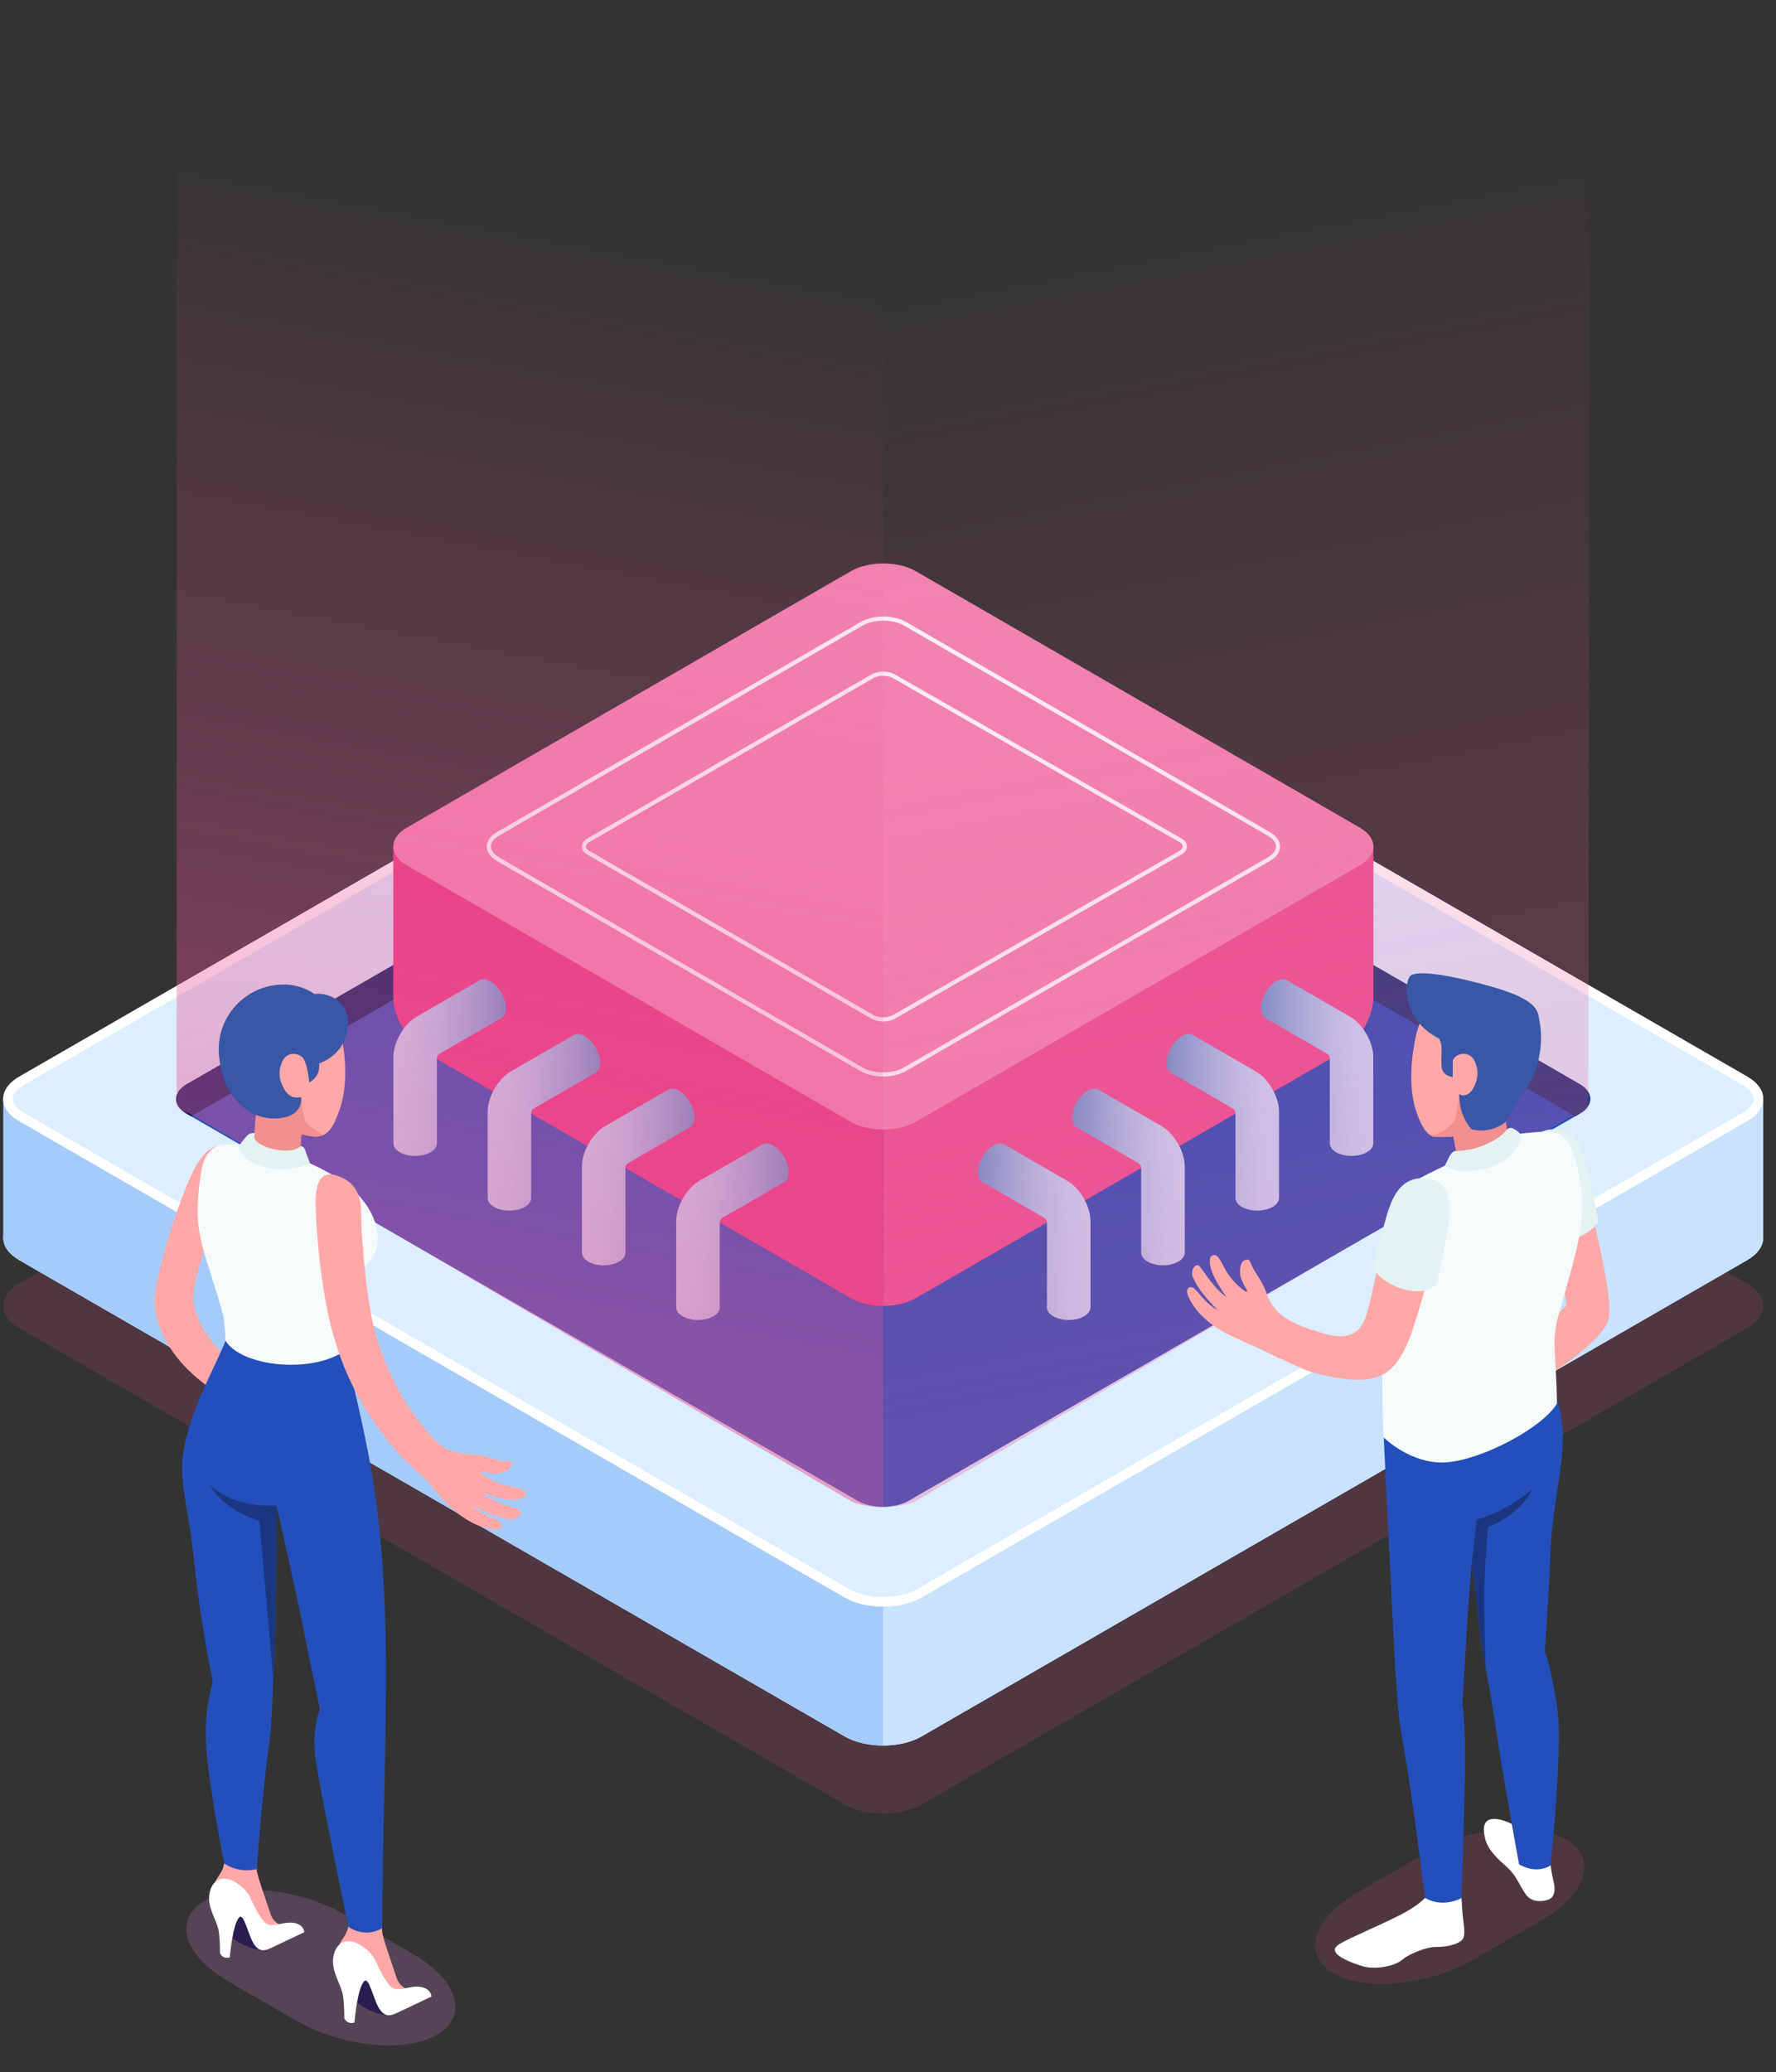 <?xml version="1.0" encoding="UTF-8" standalone="no"?>
<svg xmlns:inkscape="http://www.inkscape.org/namespaces/inkscape" xmlns:sodipodi="http://sodipodi.sourceforge.net/DTD/sodipodi-0.dtd" xmlns="http://www.w3.org/2000/svg" xmlns:svg="http://www.w3.org/2000/svg" width="428.638" height="500" viewBox="0 0 113.41 132.292" version="1.1" id="svg1">
  <rect x="0" y="0" width="113.41" height="132.292" fill="#333333" stroke="none"/>
  <defs id="defs1">
    <linearGradient id="XMLID_00000087414541772895555560000013648680300501861529_" gradientUnits="userSpaceOnUse" x1="323.586" y1="288.595" x2="335.396" y2="288.595">
      <stop offset="0" style="stop-color:#C8E2FF" id="stop694"></stop>
      <stop offset="0.178" style="stop-color:#C2DEFC" id="stop695"></stop>
      <stop offset="0.41" style="stop-color:#B2D1F4" id="stop696"></stop>
      <stop offset="0.671" style="stop-color:#97BCE7" id="stop697"></stop>
      <stop offset="0.952" style="stop-color:#729FD5" id="stop698"></stop>
      <stop offset="1" style="stop-color:#6B99D1" id="stop699"></stop>
    </linearGradient>
    <linearGradient id="XMLID_00000122703914569227431230000015794942127128151487_" gradientUnits="userSpaceOnUse" x1="333.481" y1="294.333" x2="345.291" y2="294.333">
      <stop offset="0" style="stop-color:#C8E2FF" id="stop700"></stop>
      <stop offset="0.178" style="stop-color:#C2DEFC" id="stop701"></stop>
      <stop offset="0.41" style="stop-color:#B2D1F4" id="stop702"></stop>
      <stop offset="0.671" style="stop-color:#97BCE7" id="stop703"></stop>
      <stop offset="0.952" style="stop-color:#729FD5" id="stop704"></stop>
      <stop offset="1" style="stop-color:#6B99D1" id="stop705"></stop>
    </linearGradient>
    <linearGradient id="XMLID_00000027593397690741699750000004930251858638734774_" gradientUnits="userSpaceOnUse" x1="343.377" y1="300.073" x2="355.186" y2="300.073">
      <stop offset="0" style="stop-color:#C8E2FF" id="stop706"></stop>
      <stop offset="0.178" style="stop-color:#C2DEFC" id="stop707"></stop>
      <stop offset="0.41" style="stop-color:#B2D1F4" id="stop708"></stop>
      <stop offset="0.671" style="stop-color:#97BCE7" id="stop709"></stop>
      <stop offset="0.952" style="stop-color:#729FD5" id="stop710"></stop>
      <stop offset="1" style="stop-color:#6B99D1" id="stop711"></stop>
    </linearGradient>
    <linearGradient id="XMLID_00000106847119833293218600000011710342201493580419_" gradientUnits="userSpaceOnUse" x1="353.272" y1="305.811" x2="365.082" y2="305.811">
      <stop offset="0" style="stop-color:#C8E2FF" id="stop712"></stop>
      <stop offset="0.178" style="stop-color:#C2DEFC" id="stop713"></stop>
      <stop offset="0.41" style="stop-color:#B2D1F4" id="stop714"></stop>
      <stop offset="0.671" style="stop-color:#97BCE7" id="stop715"></stop>
      <stop offset="0.952" style="stop-color:#729FD5" id="stop716"></stop>
      <stop offset="1" style="stop-color:#6B99D1" id="stop717"></stop>
    </linearGradient>
    <linearGradient id="XMLID_00000079473158109023509050000008740382826326192053_" gradientUnits="userSpaceOnUse" x1="3674.43" y1="288.595" x2="3686.239" y2="288.595" gradientTransform="matrix(-1,0,0,1,4100.865,0)">
      <stop offset="0" style="stop-color:#C8E2FF" id="stop718"></stop>
      <stop offset="0.178" style="stop-color:#C2DEFC" id="stop719"></stop>
      <stop offset="0.41" style="stop-color:#B2D1F4" id="stop720"></stop>
      <stop offset="0.671" style="stop-color:#97BCE7" id="stop721"></stop>
      <stop offset="0.952" style="stop-color:#729FD5" id="stop722"></stop>
      <stop offset="1" style="stop-color:#6B99D1" id="stop723"></stop>
    </linearGradient>
    <linearGradient id="XMLID_00000116916821999172772830000013814251441509130932_" gradientUnits="userSpaceOnUse" x1="3684.325" y1="294.333" x2="3696.135" y2="294.333" gradientTransform="matrix(-1,0,0,1,4100.865,0)">
      <stop offset="0" style="stop-color:#C8E2FF" id="stop724"></stop>
      <stop offset="0.178" style="stop-color:#C2DEFC" id="stop725"></stop>
      <stop offset="0.41" style="stop-color:#B2D1F4" id="stop726"></stop>
      <stop offset="0.671" style="stop-color:#97BCE7" id="stop727"></stop>
      <stop offset="0.952" style="stop-color:#729FD5" id="stop728"></stop>
      <stop offset="1" style="stop-color:#6B99D1" id="stop729"></stop>
    </linearGradient>
    <linearGradient id="XMLID_00000070094960347918326850000017635203081547629755_" gradientUnits="userSpaceOnUse" x1="3694.221" y1="300.073" x2="3706.03" y2="300.073" gradientTransform="matrix(-1,0,0,1,4100.865,0)">
      <stop offset="0" style="stop-color:#C8E2FF" id="stop730"></stop>
      <stop offset="0.178" style="stop-color:#C2DEFC" id="stop731"></stop>
      <stop offset="0.41" style="stop-color:#B2D1F4" id="stop732"></stop>
      <stop offset="0.671" style="stop-color:#97BCE7" id="stop733"></stop>
      <stop offset="0.952" style="stop-color:#729FD5" id="stop734"></stop>
      <stop offset="1" style="stop-color:#6B99D1" id="stop735"></stop>
    </linearGradient>
    <linearGradient id="XMLID_00000009549651540492152900000011814423442261550773_" gradientUnits="userSpaceOnUse" x1="3704.115" y1="305.811" x2="3715.926" y2="305.811" gradientTransform="matrix(-1,0,0,1,4100.865,0)">
      <stop offset="0" style="stop-color:#C8E2FF" id="stop736"></stop>
      <stop offset="0.178" style="stop-color:#C2DEFC" id="stop737"></stop>
      <stop offset="0.41" style="stop-color:#B2D1F4" id="stop738"></stop>
      <stop offset="0.671" style="stop-color:#97BCE7" id="stop739"></stop>
      <stop offset="0.952" style="stop-color:#729FD5" id="stop740"></stop>
      <stop offset="1" style="stop-color:#6B99D1" id="stop741"></stop>
    </linearGradient>
    <linearGradient id="XMLID_00000137091320801700579980000011864064967542868149_" gradientUnits="userSpaceOnUse" x1="465.168" y1="284.366" x2="380.473" y2="124.645" gradientTransform="matrix(1,0,0,0.669,0,110.632)">
      <stop offset="0" style="stop-color:#ec5593;stop-opacity:1;" id="stop742"></stop>
      <stop offset="1" style="stop-color:#ec5593;stop-opacity:0;" id="stop743"></stop>
    </linearGradient>
    <linearGradient id="XMLID_00000077321997400271432860000014426597201477289884_" gradientUnits="userSpaceOnUse" x1="284.988" y1="284.951" x2="367.035" y2="126.461" gradientTransform="matrix(1,0,0,0.668,524.686,67.698)">
      <stop offset="0" style="stop-color:#ec5593;stop-opacity:1;" id="stop744"></stop>
      <stop offset="1" style="stop-color:#ec5593;stop-opacity:0;" id="stop745"></stop>
    </linearGradient>
    <linearGradient id="XMLID_00000087414541772895555560000013648680300501861529_-4" gradientUnits="userSpaceOnUse" x1="323.586" y1="288.595" x2="335.396" y2="288.595">
      <stop offset="0" style="stop-color:#C8E2FF" id="stop694-5"></stop>
      <stop offset="0.178" style="stop-color:#C2DEFC" id="stop695-5"></stop>
      <stop offset="0.41" style="stop-color:#B2D1F4" id="stop696-1"></stop>
      <stop offset="0.671" style="stop-color:#97BCE7" id="stop697-7"></stop>
      <stop offset="0.952" style="stop-color:#729FD5" id="stop698-1"></stop>
      <stop offset="1" style="stop-color:#6B99D1" id="stop699-1"></stop>
    </linearGradient>
    <linearGradient id="XMLID_00000122703914569227431230000015794942127128151487_-5" gradientUnits="userSpaceOnUse" x1="333.481" y1="294.333" x2="345.291" y2="294.333">
      <stop offset="0" style="stop-color:#C8E2FF" id="stop700-2"></stop>
      <stop offset="0.178" style="stop-color:#C2DEFC" id="stop701-7"></stop>
      <stop offset="0.41" style="stop-color:#B2D1F4" id="stop702-6"></stop>
      <stop offset="0.671" style="stop-color:#97BCE7" id="stop703-1"></stop>
      <stop offset="0.952" style="stop-color:#729FD5" id="stop704-4"></stop>
      <stop offset="1" style="stop-color:#6B99D1" id="stop705-2"></stop>
    </linearGradient>
    <linearGradient id="XMLID_00000027593397690741699750000004930251858638734774_-3" gradientUnits="userSpaceOnUse" x1="343.377" y1="300.073" x2="355.186" y2="300.073">
      <stop offset="0" style="stop-color:#C8E2FF" id="stop706-2"></stop>
      <stop offset="0.178" style="stop-color:#C2DEFC" id="stop707-2"></stop>
      <stop offset="0.41" style="stop-color:#B2D1F4" id="stop708-1"></stop>
      <stop offset="0.671" style="stop-color:#97BCE7" id="stop709-6"></stop>
      <stop offset="0.952" style="stop-color:#729FD5" id="stop710-8"></stop>
      <stop offset="1" style="stop-color:#6B99D1" id="stop711-5"></stop>
    </linearGradient>
    <linearGradient id="XMLID_00000106847119833293218600000011710342201493580419_-7" gradientUnits="userSpaceOnUse" x1="353.272" y1="305.811" x2="365.082" y2="305.811">
      <stop offset="0" style="stop-color:#C8E2FF" id="stop712-6"></stop>
      <stop offset="0.178" style="stop-color:#C2DEFC" id="stop713-1"></stop>
      <stop offset="0.41" style="stop-color:#B2D1F4" id="stop714-8"></stop>
      <stop offset="0.671" style="stop-color:#97BCE7" id="stop715-9"></stop>
      <stop offset="0.952" style="stop-color:#729FD5" id="stop716-2"></stop>
      <stop offset="1" style="stop-color:#6B99D1" id="stop717-7"></stop>
    </linearGradient>
    <linearGradient id="XMLID_00000079473158109023509050000008740382826326192053_-9" gradientUnits="userSpaceOnUse" x1="3674.43" y1="288.595" x2="3686.239" y2="288.595" gradientTransform="matrix(-1,0,0,1,4100.865,0)">
      <stop offset="0" style="stop-color:#C8E2FF" id="stop718-5"></stop>
      <stop offset="0.178" style="stop-color:#C2DEFC" id="stop719-4"></stop>
      <stop offset="0.41" style="stop-color:#B2D1F4" id="stop720-3"></stop>
      <stop offset="0.671" style="stop-color:#97BCE7" id="stop721-1"></stop>
      <stop offset="0.952" style="stop-color:#729FD5" id="stop722-2"></stop>
      <stop offset="1" style="stop-color:#6B99D1" id="stop723-3"></stop>
    </linearGradient>
    <linearGradient id="XMLID_00000116916821999172772830000013814251441509130932_-3" gradientUnits="userSpaceOnUse" x1="3684.325" y1="294.333" x2="3696.135" y2="294.333" gradientTransform="matrix(-1,0,0,1,4100.865,0)">
      <stop offset="0" style="stop-color:#C8E2FF" id="stop724-4"></stop>
      <stop offset="0.178" style="stop-color:#C2DEFC" id="stop725-1"></stop>
      <stop offset="0.41" style="stop-color:#B2D1F4" id="stop726-1"></stop>
      <stop offset="0.671" style="stop-color:#97BCE7" id="stop727-3"></stop>
      <stop offset="0.952" style="stop-color:#729FD5" id="stop728-8"></stop>
      <stop offset="1" style="stop-color:#6B99D1" id="stop729-7"></stop>
    </linearGradient>
    <linearGradient id="XMLID_00000070094960347918326850000017635203081547629755_-4" gradientUnits="userSpaceOnUse" x1="3694.221" y1="300.073" x2="3706.03" y2="300.073" gradientTransform="matrix(-1,0,0,1,4100.865,0)">
      <stop offset="0" style="stop-color:#C8E2FF" id="stop730-2"></stop>
      <stop offset="0.178" style="stop-color:#C2DEFC" id="stop731-7"></stop>
      <stop offset="0.41" style="stop-color:#B2D1F4" id="stop732-7"></stop>
      <stop offset="0.671" style="stop-color:#97BCE7" id="stop733-9"></stop>
      <stop offset="0.952" style="stop-color:#729FD5" id="stop734-3"></stop>
      <stop offset="1" style="stop-color:#6B99D1" id="stop735-1"></stop>
    </linearGradient>
    <linearGradient id="XMLID_00000009549651540492152900000011814423442261550773_-9" gradientUnits="userSpaceOnUse" x1="3704.115" y1="305.811" x2="3715.926" y2="305.811" gradientTransform="matrix(-1,0,0,1,4100.865,0)">
      <stop offset="0" style="stop-color:#C8E2FF" id="stop736-8"></stop>
      <stop offset="0.178" style="stop-color:#C2DEFC" id="stop737-6"></stop>
      <stop offset="0.41" style="stop-color:#B2D1F4" id="stop738-5"></stop>
      <stop offset="0.671" style="stop-color:#97BCE7" id="stop739-0"></stop>
      <stop offset="0.952" style="stop-color:#729FD5" id="stop740-2"></stop>
      <stop offset="1" style="stop-color:#6B99D1" id="stop741-8"></stop>
    </linearGradient>
    <linearGradient id="XMLID_00000137091320801700579980000011864064967542868149_-6" gradientUnits="userSpaceOnUse" x1="465.168" y1="284.366" x2="386.267" y2="73.918" gradientTransform="matrix(1,0,0,0.518,0,161.427)">
      <stop offset="0" style="stop-color:#ec5593;stop-opacity:1;" id="stop742-0"></stop>
      <stop offset="1" style="stop-color:#ec5593;stop-opacity:0;" id="stop743-2"></stop>
    </linearGradient>
    <linearGradient id="XMLID_00000077321997400271432860000014426597201477289884_-4" gradientUnits="userSpaceOnUse" x1="284.988" y1="284.951" x2="353.893" y2="85.551" gradientTransform="matrix(1,0,0,0.54,0,153.828)">
      <stop offset="0" style="stop-color:#ec5593;stop-opacity:1;" id="stop744-8"></stop>
      <stop offset="1" style="stop-color:#ec5593;stop-opacity:0;" id="stop745-6"></stop>
    </linearGradient>
    <linearGradient id="XMLID_00000087414541772895555560000013648680300501861529_-0" gradientUnits="userSpaceOnUse" x1="323.586" y1="288.595" x2="335.396" y2="288.595">
      <stop offset="0" style="stop-color:#C8E2FF" id="stop694-6"></stop>
      <stop offset="0.178" style="stop-color:#C2DEFC" id="stop695-1"></stop>
      <stop offset="0.41" style="stop-color:#B2D1F4" id="stop696-3"></stop>
      <stop offset="0.671" style="stop-color:#97BCE7" id="stop697-8"></stop>
      <stop offset="0.952" style="stop-color:#729FD5" id="stop698-9"></stop>
      <stop offset="1" style="stop-color:#6B99D1" id="stop699-3"></stop>
    </linearGradient>
    <linearGradient id="XMLID_00000122703914569227431230000015794942127128151487_-4" gradientUnits="userSpaceOnUse" x1="333.481" y1="294.333" x2="345.291" y2="294.333">
      <stop offset="0" style="stop-color:#C8E2FF" id="stop700-4"></stop>
      <stop offset="0.178" style="stop-color:#C2DEFC" id="stop701-6"></stop>
      <stop offset="0.41" style="stop-color:#B2D1F4" id="stop702-0"></stop>
      <stop offset="0.671" style="stop-color:#97BCE7" id="stop703-6"></stop>
      <stop offset="0.952" style="stop-color:#729FD5" id="stop704-6"></stop>
      <stop offset="1" style="stop-color:#6B99D1" id="stop705-1"></stop>
    </linearGradient>
    <linearGradient id="XMLID_00000027593397690741699750000004930251858638734774_-8" gradientUnits="userSpaceOnUse" x1="343.377" y1="300.073" x2="355.186" y2="300.073">
      <stop offset="0" style="stop-color:#C8E2FF" id="stop706-4"></stop>
      <stop offset="0.178" style="stop-color:#C2DEFC" id="stop707-9"></stop>
      <stop offset="0.41" style="stop-color:#B2D1F4" id="stop708-6"></stop>
      <stop offset="0.671" style="stop-color:#97BCE7" id="stop709-3"></stop>
      <stop offset="0.952" style="stop-color:#729FD5" id="stop710-7"></stop>
      <stop offset="1" style="stop-color:#6B99D1" id="stop711-8"></stop>
    </linearGradient>
    <linearGradient id="XMLID_00000106847119833293218600000011710342201493580419_-8" gradientUnits="userSpaceOnUse" x1="353.272" y1="305.811" x2="365.082" y2="305.811">
      <stop offset="0" style="stop-color:#C8E2FF" id="stop712-2"></stop>
      <stop offset="0.178" style="stop-color:#C2DEFC" id="stop713-9"></stop>
      <stop offset="0.41" style="stop-color:#B2D1F4" id="stop714-1"></stop>
      <stop offset="0.671" style="stop-color:#97BCE7" id="stop715-3"></stop>
      <stop offset="0.952" style="stop-color:#729FD5" id="stop716-5"></stop>
      <stop offset="1" style="stop-color:#6B99D1" id="stop717-9"></stop>
    </linearGradient>
    <linearGradient id="XMLID_00000079473158109023509050000008740382826326192053_-8" gradientUnits="userSpaceOnUse" x1="3674.43" y1="288.595" x2="3686.239" y2="288.595" gradientTransform="matrix(-1,0,0,1,4100.865,0)">
      <stop offset="0" style="stop-color:#C8E2FF" id="stop718-4"></stop>
      <stop offset="0.178" style="stop-color:#C2DEFC" id="stop719-0"></stop>
      <stop offset="0.41" style="stop-color:#B2D1F4" id="stop720-7"></stop>
      <stop offset="0.671" style="stop-color:#97BCE7" id="stop721-6"></stop>
      <stop offset="0.952" style="stop-color:#729FD5" id="stop722-3"></stop>
      <stop offset="1" style="stop-color:#6B99D1" id="stop723-6"></stop>
    </linearGradient>
    <linearGradient id="XMLID_00000116916821999172772830000013814251441509130932_-1" gradientUnits="userSpaceOnUse" x1="3684.325" y1="294.333" x2="3696.135" y2="294.333" gradientTransform="matrix(-1,0,0,1,4100.865,0)">
      <stop offset="0" style="stop-color:#C8E2FF" id="stop724-5"></stop>
      <stop offset="0.178" style="stop-color:#C2DEFC" id="stop725-4"></stop>
      <stop offset="0.41" style="stop-color:#B2D1F4" id="stop726-2"></stop>
      <stop offset="0.671" style="stop-color:#97BCE7" id="stop727-0"></stop>
      <stop offset="0.952" style="stop-color:#729FD5" id="stop728-9"></stop>
      <stop offset="1" style="stop-color:#6B99D1" id="stop729-73"></stop>
    </linearGradient>
    <linearGradient id="XMLID_00000070094960347918326850000017635203081547629755_-7" gradientUnits="userSpaceOnUse" x1="3694.221" y1="300.073" x2="3706.03" y2="300.073" gradientTransform="matrix(-1,0,0,1,4100.865,0)">
      <stop offset="0" style="stop-color:#C8E2FF" id="stop730-26"></stop>
      <stop offset="0.178" style="stop-color:#C2DEFC" id="stop731-0"></stop>
      <stop offset="0.41" style="stop-color:#B2D1F4" id="stop732-1"></stop>
      <stop offset="0.671" style="stop-color:#97BCE7" id="stop733-6"></stop>
      <stop offset="0.952" style="stop-color:#729FD5" id="stop734-5"></stop>
      <stop offset="1" style="stop-color:#6B99D1" id="stop735-7"></stop>
    </linearGradient>
    <linearGradient id="XMLID_00000009549651540492152900000011814423442261550773_-5" gradientUnits="userSpaceOnUse" x1="3704.115" y1="305.811" x2="3715.926" y2="305.811" gradientTransform="matrix(-1,0,0,1,4100.865,0)">
      <stop offset="0" style="stop-color:#C8E2FF" id="stop736-4"></stop>
      <stop offset="0.178" style="stop-color:#C2DEFC" id="stop737-1"></stop>
      <stop offset="0.41" style="stop-color:#B2D1F4" id="stop738-2"></stop>
      <stop offset="0.671" style="stop-color:#97BCE7" id="stop739-00"></stop>
      <stop offset="0.952" style="stop-color:#729FD5" id="stop740-1"></stop>
      <stop offset="1" style="stop-color:#6B99D1" id="stop741-4"></stop>
    </linearGradient>
    <linearGradient id="XMLID_00000137091320801700579980000011864064967542868149_-60" gradientUnits="userSpaceOnUse" x1="465.168" y1="284.366" x2="386.267" y2="73.918" gradientTransform="matrix(1,0,0,0.518,0,161.427)">
      <stop offset="0" style="stop-color:#ec5593;stop-opacity:1;" id="stop742-7"></stop>
      <stop offset="1" style="stop-color:#ec5593;stop-opacity:0;" id="stop743-1"></stop>
    </linearGradient>
    <linearGradient id="XMLID_00000077321997400271432860000014426597201477289884_-7" gradientUnits="userSpaceOnUse" x1="284.988" y1="284.951" x2="353.893" y2="85.551" gradientTransform="matrix(1,0,0,0.54,0,153.828)">
      <stop offset="0" style="stop-color:#ec5593;stop-opacity:1;" id="stop744-7"></stop>
      <stop offset="1" style="stop-color:#ec5593;stop-opacity:0;" id="stop745-7"></stop>
    </linearGradient>
  </defs>
  <g id="layer1">
    <g id="g2" transform="translate(-10.324,-0.277)">
      <rect style="fill:none;fill-opacity:1;stroke-width:2.8;stroke-linecap:round;stroke-linejoin:round" id="rect813-3" width="240.07" height="280.038" x="780.95" y="96.036" transform="matrix(0.472,0,0,0.472,-358.601,-45.091)"></rect>
      <g id="g1" transform="matrix(0.472,0,0,0.472,-358.601,-45.091)" style="stroke-width:0.56">
        <g id="XMLID_3266_" transform="matrix(1.289,0,0,1.289,417.74,-131.475)" style="stroke-width:0.435">
          <g id="XMLID_3156_" style="stroke-width:0.435">
            <path id="XMLID_4158_" style="opacity:0.15;fill:#ec5593;fill-opacity:1;stroke-width:0.435" d="m 465.685,315.921 -86.656,49.991 c -1.118,0.652 -2.578,0.963 -4.039,0.963 -1.46,0 -2.921,-0.31 -4.04,-0.963 l -86.636,-49.984 c -1.119,-0.637 -1.678,-1.477 -1.678,-2.331 0,-0.605 0.295,-1.227 0.885,-1.755 0.218,-0.202 0.482,-0.404 0.792,-0.575 l 86.656,-49.976 c 2.222,-1.29 5.842,-1.29 8.079,0 l 86.636,49.969 c 2.223,1.289 2.223,3.387 10e-4,4.661 z"></path>
            <path id="XMLID_4171_" style="opacity:0.15;fill:#6b99d1;stroke-width:0.435" d="m 325.59,381.568 -7.052,-4.071 c -4.783,-2.762 -11.388,-3.425 -14.753,-1.483 -3.365,1.942 -2.216,5.757 2.567,8.518 l 7.052,4.071 c 4.783,2.762 11.388,3.426 14.753,1.482 3.365,-1.942 2.216,-5.756 -2.567,-8.517 z"></path>
            <path id="XMLID_3190_" style="fill:#dceeff;stroke-width:0.435" d="m 465.685,308.793 -86.656,49.976 c -1.118,0.653 -2.578,0.964 -4.039,0.964 -1.46,0 -2.905,-0.31 -4.024,-0.948 L 284.314,308.8 c -1.119,-0.652 -1.678,-1.491 -1.678,-2.33 0,-0.854 0.559,-1.693 1.678,-2.331 l 11.746,-6.773 74.91,-43.218 c 2.222,-1.289 5.842,-1.289 8.079,0 l 86.636,49.984 c 2.222,1.274 2.222,3.372 0,4.661 z"></path>
            <path id="XMLID_3182_" style="fill:#a5cbfa;stroke-width:0.435" d="m 374.99,342.891 v 16.842 c -1.46,0 -2.905,-0.31 -4.024,-0.948 L 284.314,308.8 c -1.119,-0.652 -1.678,-1.491 -1.678,-2.33 v -14.59 c 0,-0.605 0.295,-1.227 0.885,-1.755 l 12.538,7.24 z"></path>
            <path id="XMLID_3179_" style="fill:#c8e2ff;stroke-width:0.435" d="m 374.99,342.891 v 16.842 c 1.46,0 2.905,-0.31 4.023,-0.948 l 86.672,-49.991 c 1.119,-0.652 1.678,-1.491 1.678,-2.33 v -14.59 c 0,-0.605 -0.295,-1.226 -0.885,-1.755 l -12.539,7.24 z"></path>
            <path id="XMLID_3166_" style="fill:#dceeff;stroke-width:0.435" d="m 465.685,294.204 -86.656,49.991 c -1.118,0.652 -2.578,0.963 -4.039,0.963 -1.46,0 -2.921,-0.311 -4.04,-0.963 l -86.636,-49.984 c -1.119,-0.637 -1.678,-1.475 -1.678,-2.331 0,-0.605 0.295,-1.227 0.885,-1.755 0.218,-0.202 0.482,-0.404 0.792,-0.575 l 86.656,-49.976 c 2.222,-1.29 5.842,-1.29 8.079,0 l 86.636,49.969 c 2.223,1.289 2.223,3.387 10e-4,4.661 z"></path>
            <path id="XMLID_4157_" style="opacity:0.15;fill:#ec5593;fill-opacity:1;stroke-width:0.435" d="m 325.59,381.568 -7.052,-4.071 c -4.783,-2.762 -11.388,-3.425 -14.753,-1.483 -3.365,1.942 -2.216,5.757 2.567,8.518 l 7.052,4.071 c 4.783,2.762 11.388,3.426 14.753,1.482 3.365,-1.942 2.216,-5.756 -2.567,-8.517 z"></path>
            <path id="XMLID_4185_" style="opacity:0.15;fill:#ec5593;fill-opacity:1;stroke-width:0.435" d="m 424.838,375.116 7.051,-4.071 c 4.783,-2.761 11.389,-3.425 14.754,-1.481 3.365,1.942 2.216,5.756 -2.567,8.518 l -7.052,4.071 c -4.783,2.762 -11.388,3.425 -14.753,1.482 -3.366,-1.944 -2.216,-5.757 2.567,-8.519 z"></path>
            <g id="XMLID_3165_" style="stroke-width:0.435">
              <path style="fill:#ffffff;stroke-width:0.435" d="m 375.004,239.607 c 1.335,0 2.626,0.304 3.545,0.833 l 86.634,49.968 c 0.744,0.432 1.17,0.968 1.168,1.473 -10e-4,0.502 -0.425,1.032 -1.166,1.457 l -86.66,49.994 c -0.914,0.532 -2.169,0.826 -3.535,0.826 -1.366,0 -2.622,-0.294 -3.54,-0.829 l -86.641,-49.987 c -0.745,-0.424 -1.172,-0.957 -1.172,-1.462 0,-0.332 0.196,-0.691 0.565,-1.023 0.185,-0.171 0.384,-0.316 0.612,-0.441 l 86.659,-49.977 c 0.911,-0.529 2.198,-0.832 3.531,-0.832 m 0,-1 c -1.462,0 -2.923,0.323 -4.034,0.967 l -86.656,49.976 c -0.311,0.171 -0.575,0.373 -0.792,0.575 -0.59,0.528 -0.885,1.149 -0.885,1.755 0,0.855 0.559,1.694 1.678,2.331 l 86.636,49.984 c 1.119,0.652 2.579,0.963 4.04,0.963 1.461,0 2.921,-0.311 4.039,-0.963 l 86.656,-49.991 c 2.222,-1.274 2.222,-3.372 0,-4.661 L 379.05,239.574 c -1.118,-0.644 -2.583,-0.967 -4.046,-0.967 z" id="path693"></path>
            </g>
            <path id="XMLID_3164_" style="fill:#244fba;fill-opacity:1;stroke-width:0.435" d="m 372.315,249.723 -70.415,40.61 c -1.486,0.858 -1.486,2.25 0,3.107 l 70.396,40.604 c 1.486,0.858 3.896,0.858 5.382,0 l 70.413,-40.61 c 1.486,-0.857 1.486,-2.249 0,-3.107 l -70.395,-40.604 c -1.485,-0.858 -3.894,-0.858 -5.381,0 z"></path>
            <path id="XMLID_3162_" style="fill:#1e3779;stroke-width:0.435" d="m 448.092,290.326 -70.395,-40.604 c -0.743,-0.429 -1.717,-0.644 -2.691,-0.644 v 2.734 l 72.621,41.889 0.465,-0.268 c 1.486,-0.857 1.486,-2.248 0,-3.107 z"></path>
            <path id="XMLID_3157_" style="fill:#031f60;stroke-width:0.435" d="m 375.007,249.08 c -0.974,-0.001 -1.949,0.214 -2.692,0.643 l -70.415,40.61 c -1.486,0.858 -1.486,2.25 0,3.107 l 0.465,0.269 72.642,-41.896 z"></path>
          </g>
          <path id="XMLID_3177_" style="fill:none;stroke:#ffffff;stroke-width:0.435;stroke-linecap:round;stroke-miterlimit:10" d="m 375.579,273.25 20.845,-11.996 c 0.323,-0.186 0.324,-0.489 0,-0.676 l -20.845,-12.035 c -0.324,-0.187 -0.848,-0.187 -1.171,0 l -20.811,12.034 c -0.323,0.188 -0.323,0.49 0,0.677 l 20.81,11.996 c 0.323,0.186 0.848,0.186 1.172,0 z"></path>
          <g id="XMLID_3216_" style="stroke-width:0.435">
            <g id="XMLID_3180_" style="stroke-width:0.435">
              <g id="XMLID_3181_" style="stroke-width:0.435">
                <path id="XMLID_3183_" style="fill:#ec5593;fill-opacity:1;stroke-width:0.435" d="m 375.011,265.39 v 48.21 c 1.237,0 2.475,-0.273 3.419,-0.817 l 44.6,-25.75 c 1.888,-1.091 3.419,-3.741 3.419,-5.921 V 265.39 Z"></path>
                <path id="XMLID_3192_" style="fill:#e93d84;fill-opacity:1;stroke-width:0.435" d="m 323.573,265.39 v 15.722 c 0,2.18 1.53,4.83 3.418,5.92 l 44.602,25.751 c 0.944,0.545 2.181,0.817 3.417,0.817 v -48.21 z"></path>
              </g>
              <path id="XMLID_3178_" style="fill:#f288b3;fill-opacity:1;stroke-width:0.435" d="m 371.576,294.279 -46.587,-26.915 c -1.888,-1.09 -1.887,-2.857 0.001,-3.947 l 46.603,-26.907 c 1.888,-1.09 4.948,-1.09 6.835,0 l 46.604,26.907 c 1.888,1.09 1.888,2.857 0,3.947 l -46.621,26.916 c -1.888,1.09 -4.948,1.09 -6.835,-10e-4 z"></path>
              <path id="XMLID_2301_" style="fill:none;stroke:#ffffff;stroke-width:0.435;stroke-linecap:round;stroke-miterlimit:10" d="m 334.546,264.079 38.186,-22.055 c 1.258,-0.727 3.299,-0.727 4.557,0 l 38.203,22.057 c 1.258,0.727 1.258,1.904 -0.001,2.63 l -38.219,22.058 c -1.259,0.727 -3.299,0.727 -4.558,-0.001 l -38.169,-22.055 c -1.258,-0.729 -1.257,-1.907 10e-4,-2.634 z"></path>
              <path id="XMLID_2306_" style="fill:none;stroke:#ffffff;stroke-width:0.435;stroke-linecap:round;stroke-miterlimit:10" d="m 376.133,247.538 30.053,17.194 c 0.629,0.363 0.629,0.952 0,1.316 l -30.053,17.214 c -0.629,0.363 -1.65,0.363 -2.279,0 l -29.797,-17.208 c -0.629,-0.363 -0.629,-0.953 0,-1.316 l 29.797,-17.199 c 0.629,-0.364 1.649,-0.364 2.279,-10e-4 z"></path>
            </g>
            <g id="XMLID_2233_" style="stroke-width:0.435">
              <linearGradient id="linearGradient6" gradientUnits="userSpaceOnUse" x1="323.586" y1="288.595" x2="335.396" y2="288.595">
                <stop offset="0" style="stop-color:#C8E2FF" id="stop1"></stop>
                <stop offset="0.178" style="stop-color:#C2DEFC" id="stop2"></stop>
                <stop offset="0.41" style="stop-color:#B2D1F4" id="stop3"></stop>
                <stop offset="0.671" style="stop-color:#97BCE7" id="stop4"></stop>
                <stop offset="0.952" style="stop-color:#729FD5" id="stop5"></stop>
                <stop offset="1" style="stop-color:#6B99D1" id="stop6"></stop>
              </linearGradient>
              <path id="XMLID_3230_" style="fill:url(#XMLID_00000087414541772895555560000013648680300501861529_-0);stroke-width:0.435" d="m 335.396,282.35 c 0,-1.031 -0.724,-2.286 -1.617,-2.802 -0.454,-0.262 -0.863,-0.281 -1.156,-0.104 l -10e-4,-0.001 -6.598,3.812 c -1.34,0.773 -2.438,2.673 -2.438,4.221 v 9.065 0 c 0,0.338 0.223,0.676 0.67,0.934 0.893,0.515 2.34,0.516 3.232,0 0.447,-0.258 0.67,-0.596 0.669,-0.934 v -8.914 c 0,-0.201 0.107,-0.387 0.281,-0.487 l 6.477,-3.74 c 0.004,-0.003 0.008,-0.005 0.012,-0.008 l 0.017,-0.01 -0.001,-0.002 c 0.279,-0.175 0.453,-0.528 0.453,-1.03 z"></path>
              <linearGradient id="linearGradient12" gradientUnits="userSpaceOnUse" x1="333.481" y1="294.333" x2="345.291" y2="294.333">
                <stop offset="0" style="stop-color:#C8E2FF" id="stop7"></stop>
                <stop offset="0.178" style="stop-color:#C2DEFC" id="stop8"></stop>
                <stop offset="0.41" style="stop-color:#B2D1F4" id="stop9"></stop>
                <stop offset="0.671" style="stop-color:#97BCE7" id="stop10"></stop>
                <stop offset="0.952" style="stop-color:#729FD5" id="stop11"></stop>
                <stop offset="1" style="stop-color:#6B99D1" id="stop12"></stop>
              </linearGradient>
              <path id="XMLID_3229_" style="fill:url(#XMLID_00000122703914569227431230000015794942127128151487_-4);stroke-width:0.435" d="m 345.292,288.088 c 0,-1.031 -0.724,-2.285 -1.618,-2.801 -0.454,-0.263 -0.862,-0.281 -1.156,-0.104 l -10e-4,-10e-4 -6.599,3.811 c -1.34,0.774 -2.437,2.674 -2.437,4.222 v 9.065 0 c 0,0.337 0.223,0.675 0.669,0.933 0.893,0.516 2.34,0.516 3.232,0 0.446,-0.257 0.669,-0.596 0.669,-0.934 v -8.914 c 0,-0.201 0.108,-0.387 0.282,-0.487 l 6.476,-3.74 c 0.004,-0.002 0.008,-0.005 0.013,-0.007 l 0.017,-0.01 -10e-4,-0.003 c 0.28,-0.174 0.454,-0.527 0.454,-1.03 z"></path>
              <linearGradient id="linearGradient18" gradientUnits="userSpaceOnUse" x1="343.377" y1="300.073" x2="355.186" y2="300.073">
                <stop offset="0" style="stop-color:#C8E2FF" id="stop13"></stop>
                <stop offset="0.178" style="stop-color:#C2DEFC" id="stop14"></stop>
                <stop offset="0.41" style="stop-color:#B2D1F4" id="stop15"></stop>
                <stop offset="0.671" style="stop-color:#97BCE7" id="stop16"></stop>
                <stop offset="0.952" style="stop-color:#729FD5" id="stop17"></stop>
                <stop offset="1" style="stop-color:#6B99D1" id="stop18"></stop>
              </linearGradient>
              <path id="XMLID_3228_" style="fill:url(#XMLID_00000027593397690741699750000004930251858638734774_-8);stroke-width:0.435" d="m 355.186,293.827 c 0,-1.031 -0.724,-2.286 -1.617,-2.802 -0.454,-0.262 -0.862,-0.28 -1.156,-0.102 v -0.002 l -6.599,3.811 c -1.34,0.774 -2.437,2.674 -2.437,4.222 v 9.064 0 c 0,0.338 0.223,0.676 0.669,0.934 0.893,0.516 2.34,0.516 3.232,0 0.447,-0.258 0.67,-0.596 0.669,-0.934 v -8.914 c 0,-0.201 0.107,-0.387 0.281,-0.487 l 6.477,-3.74 c 0.004,-0.003 0.008,-0.005 0.012,-0.007 l 0.017,-0.01 -10e-4,-0.003 c 0.28,-0.174 0.453,-0.528 0.453,-1.03 z"></path>
              <linearGradient id="linearGradient24" gradientUnits="userSpaceOnUse" x1="353.272" y1="305.811" x2="365.082" y2="305.811">
                <stop offset="0" style="stop-color:#C8E2FF" id="stop19"></stop>
                <stop offset="0.178" style="stop-color:#C2DEFC" id="stop20"></stop>
                <stop offset="0.41" style="stop-color:#B2D1F4" id="stop21"></stop>
                <stop offset="0.671" style="stop-color:#97BCE7" id="stop22"></stop>
                <stop offset="0.952" style="stop-color:#729FD5" id="stop23"></stop>
                <stop offset="1" style="stop-color:#6B99D1" id="stop24"></stop>
              </linearGradient>
              <path id="XMLID_3220_" style="fill:url(#XMLID_00000106847119833293218600000011710342201493580419_-8);stroke-width:0.435" d="m 365.082,299.566 c 0,-1.032 -0.724,-2.286 -1.617,-2.802 -0.454,-0.262 -0.863,-0.281 -1.156,-0.103 l -0.001,-10e-4 -6.599,3.812 c -1.34,0.773 -2.437,2.673 -2.437,4.221 v 9.065 0 c 0,0.338 0.223,0.676 0.669,0.933 0.893,0.516 2.34,0.516 3.232,0.001 0.447,-0.258 0.669,-0.596 0.669,-0.935 v -8.913 c 0,-0.201 0.107,-0.388 0.282,-0.487 l 6.477,-3.741 c 0.004,-0.002 0.008,-0.004 0.012,-0.007 l 0.017,-0.01 -0.002,-0.003 c 0.28,-0.174 0.454,-0.528 0.454,-1.03 z"></path>
            </g>
            <g id="XMLID_2239_" style="stroke-width:0.435">
              <linearGradient id="linearGradient30" gradientUnits="userSpaceOnUse" x1="3674.43" y1="288.595" x2="3686.239" y2="288.595" gradientTransform="matrix(-1,0,0,1,4100.865,0)">
                <stop offset="0" style="stop-color:#C8E2FF" id="stop25"></stop>
                <stop offset="0.178" style="stop-color:#C2DEFC" id="stop26"></stop>
                <stop offset="0.41" style="stop-color:#B2D1F4" id="stop27"></stop>
                <stop offset="0.671" style="stop-color:#97BCE7" id="stop28"></stop>
                <stop offset="0.952" style="stop-color:#729FD5" id="stop29"></stop>
                <stop offset="1" style="stop-color:#6B99D1" id="stop30"></stop>
              </linearGradient>
              <path id="XMLID_2298_" style="fill:url(#XMLID_00000079473158109023509050000008740382826326192053_-8);stroke-width:0.435" d="m 414.626,282.35 c 0,-1.031 0.724,-2.286 1.617,-2.802 0.453,-0.262 0.862,-0.281 1.156,-0.104 l 10e-4,-0.001 6.599,3.812 c 1.34,0.773 2.436,2.673 2.436,4.221 v 9.065 0 c 0,0.338 -0.223,0.676 -0.669,0.934 -0.894,0.515 -2.341,0.516 -3.232,0 -0.447,-0.258 -0.67,-0.596 -0.669,-0.934 v -8.914 c 0,-0.201 -0.107,-0.387 -0.282,-0.487 l -6.477,-3.74 c -0.004,-0.003 -0.009,-0.005 -0.013,-0.008 l -0.017,-0.01 0.002,-0.002 c -0.278,-0.175 -0.452,-0.528 -0.452,-1.03 z"></path>
              <linearGradient id="linearGradient36" gradientUnits="userSpaceOnUse" x1="3684.325" y1="294.333" x2="3696.135" y2="294.333" gradientTransform="matrix(-1,0,0,1,4100.865,0)">
                <stop offset="0" style="stop-color:#C8E2FF" id="stop31"></stop>
                <stop offset="0.178" style="stop-color:#C2DEFC" id="stop32"></stop>
                <stop offset="0.41" style="stop-color:#B2D1F4" id="stop33"></stop>
                <stop offset="0.671" style="stop-color:#97BCE7" id="stop34"></stop>
                <stop offset="0.952" style="stop-color:#729FD5" id="stop35"></stop>
                <stop offset="1" style="stop-color:#6B99D1" id="stop36"></stop>
              </linearGradient>
              <path id="XMLID_2297_" style="fill:url(#XMLID_00000116916821999172772830000013814251441509130932_-1);stroke-width:0.435" d="m 404.73,288.088 c 0,-1.031 0.724,-2.285 1.617,-2.801 0.454,-0.263 0.862,-0.281 1.156,-0.104 l 0.001,-10e-4 6.599,3.811 c 1.34,0.774 2.437,2.674 2.437,4.222 v 9.065 0 c 0,0.337 -0.223,0.675 -0.669,0.933 -0.893,0.516 -2.34,0.516 -3.232,0 -0.447,-0.257 -0.67,-0.596 -0.669,-0.934 v -8.914 c 0,-0.201 -0.107,-0.387 -0.282,-0.487 l -6.477,-3.74 c -0.004,-0.002 -0.008,-0.005 -0.013,-0.007 l -0.017,-0.01 0.002,-0.003 c -0.279,-0.174 -0.453,-0.527 -0.453,-1.03 z"></path>
              <linearGradient id="linearGradient42" gradientUnits="userSpaceOnUse" x1="3694.221" y1="300.073" x2="3706.03" y2="300.073" gradientTransform="matrix(-1,0,0,1,4100.865,0)">
                <stop offset="0" style="stop-color:#C8E2FF" id="stop37"></stop>
                <stop offset="0.178" style="stop-color:#C2DEFC" id="stop38"></stop>
                <stop offset="0.41" style="stop-color:#B2D1F4" id="stop39"></stop>
                <stop offset="0.671" style="stop-color:#97BCE7" id="stop40"></stop>
                <stop offset="0.952" style="stop-color:#729FD5" id="stop41"></stop>
                <stop offset="1" style="stop-color:#6B99D1" id="stop42"></stop>
              </linearGradient>
              <path id="XMLID_2295_" style="fill:url(#XMLID_00000070094960347918326850000017635203081547629755_-7);stroke-width:0.435" d="m 394.835,293.827 c 0,-1.031 0.724,-2.286 1.617,-2.802 0.454,-0.262 0.862,-0.28 1.156,-0.102 l 10e-4,-0.002 6.599,3.811 c 1.34,0.774 2.436,2.674 2.436,4.222 v 9.064 0 c 0,0.338 -0.223,0.676 -0.669,0.934 -0.893,0.516 -2.34,0.516 -3.232,0 -0.446,-0.258 -0.67,-0.596 -0.669,-0.934 v -8.914 c 0,-0.201 -0.107,-0.387 -0.281,-0.487 l -6.478,-3.74 c -0.004,-0.003 -0.008,-0.005 -0.012,-0.007 l -0.017,-0.01 10e-4,-0.003 c -0.278,-0.174 -0.452,-0.528 -0.452,-1.03 z"></path>
              <linearGradient id="linearGradient48" gradientUnits="userSpaceOnUse" x1="3704.115" y1="305.811" x2="3715.926" y2="305.811" gradientTransform="matrix(-1,0,0,1,4100.865,0)">
                <stop offset="0" style="stop-color:#C8E2FF" id="stop43"></stop>
                <stop offset="0.178" style="stop-color:#C2DEFC" id="stop44"></stop>
                <stop offset="0.41" style="stop-color:#B2D1F4" id="stop45"></stop>
                <stop offset="0.671" style="stop-color:#97BCE7" id="stop46"></stop>
                <stop offset="0.952" style="stop-color:#729FD5" id="stop47"></stop>
                <stop offset="1" style="stop-color:#6B99D1" id="stop48"></stop>
              </linearGradient>
              <path id="XMLID_2277_" style="fill:url(#XMLID_00000009549651540492152900000011814423442261550773_-5);stroke-width:0.435" d="m 384.939,299.566 c 0,-1.032 0.725,-2.286 1.617,-2.802 0.454,-0.262 0.863,-0.281 1.156,-0.103 l 0.001,-10e-4 6.599,3.812 c 1.341,0.773 2.438,2.673 2.438,4.221 v 9.065 0 c 0,0.338 -0.224,0.676 -0.67,0.933 -0.893,0.516 -2.34,0.516 -3.232,0.001 -0.446,-0.258 -0.669,-0.596 -0.669,-0.935 v -8.913 c 0,-0.201 -0.107,-0.388 -0.281,-0.487 l -6.478,-3.741 c -0.004,-0.002 -0.008,-0.004 -0.012,-0.007 l -0.017,-0.01 10e-4,-0.003 c -0.279,-0.174 -0.453,-0.528 -0.453,-1.03 z"></path>
            </g>
          </g>
          <linearGradient id="linearGradient50" gradientUnits="userSpaceOnUse" x1="465.168" y1="284.366" x2="386.267" y2="73.918" gradientTransform="matrix(1,0,0,0.518,0,161.427)">
            <stop offset="0" style="stop-color:#ec5593;stop-opacity:1;" id="stop49"></stop>
            <stop offset="1" style="stop-color:#ec5593;stop-opacity:0;" id="stop50"></stop>
          </linearGradient>
          <path id="XMLID_2302_" style="opacity:0.3;fill:url(#XMLID_00000137091320801700579980000011864064967542868149_-60);stroke-width:0.435" d="m 379.862,206.446 c -1.406,0.464 -3.055,0.633 -4.868,0.601 -0.027,0 -0.052,-0.002 -0.078,-0.002 0.024,-5.2e-4 0.047,0.002 0.071,7.3e-4 V 334.693 c 1.082,0 2.185,-0.156 3.246,-0.509 l 68.855,-40.409 c 1.284,-0.367 1.902,-0.691 1.903,-1.136 l 0.156,-106.894 z"></path>
          <linearGradient id="linearGradient52" gradientUnits="userSpaceOnUse" x1="284.988" y1="284.951" x2="353.893" y2="85.551" gradientTransform="matrix(1,0,0,0.54,0,153.828)">
            <stop offset="0" style="stop-color:#ec5593;stop-opacity:1;" id="stop51"></stop>
            <stop offset="1" style="stop-color:#ec5593;stop-opacity:0;" id="stop52"></stop>
          </linearGradient>
          <path id="XMLID_2234_" style="display:inline;opacity:0.5;fill:url(#XMLID_00000077321997400271432860000014426597201477289884_-7);stroke-width:0.435" d="m 374.916,201.448 c -0.418,0.003 -0.829,-0.004 -1.229,-0.026 -0.025,-0.002 -0.049,-0.005 -0.075,-0.007 -0.396,-0.024 -0.786,-0.057 -1.164,-0.105 -0.25,-0.032 -0.488,-0.079 -0.73,-0.122 -0.15,-0.026 -0.305,-0.044 -0.451,-0.075 -0.384,-0.08 -0.758,-0.173 -1.122,-0.282 L 300.833,179.21 v 113.186 c 0.031,0.429 0.525,0.757 1.344,1.013 l 69.576,40.757 c 1.129,0.405 2.097,0.516 3.145,0.523 0.03,0 0.059,0.006 0.089,0.006 V 201.449 c -0.024,0 -0.047,-0.002 -0.071,-0.002 z"></path>
        </g>
        <g id="XMLID_2563_" transform="matrix(1.289,0,0,1.289,417.74,-131.475)" style="stroke-width:0.435">
          <path id="XMLID_2587_" style="fill:#ffa8a7;stroke-width:0.435" d="m 449.388,303.468 c 0.192,1.68 2.195,8.924 1.766,11.405 -0.43,2.482 -7.272,6.633 -7.272,6.633 l -0.949,-4.248 3.79,-3.713 -1.024,-7.037 z"></path>
          <path id="XMLID_2586_" style="fill:#e4f2f2;stroke-width:0.435" d="m 444.094,295.329 c 0.978,-0.423 2.803,-0.518 3.81,1.151 1.008,1.668 2.053,7.389 2.147,8.365 0,0 -1.412,1.952 -3.531,1.626 z"></path>
          <path id="XMLID_2583_" style="fill:#ffffff;stroke-width:0.435" d="m 445.049,372.311 c 0,0 0.078,0.741 0.305,1.677 0.177,0.727 0.215,1.675 -0.603,1.936 -0.817,0.262 -1.753,0.177 -2.276,-0.531 -0.654,-0.883 -0.995,-1.982 -1.943,-2.84 -0.909,-0.822 -2.035,-1.754 -2.362,-3.064 -0.296,-1.185 -0.108,-1.925 0.702,-2.043 1.022,-0.149 2.639,0.708 3.468,1.317 0.595,0.44 2.709,3.548 2.709,3.548 z"></path>
          <path id="XMLID_2580_" style="fill:#ffffff;stroke-width:0.435" d="m 435.688,375.735 c 0,0 0.06,0.942 0.116,1.69 0.057,0.75 0.322,1.943 0.083,2.497 -0.24,0.554 -1.474,0.963 -2.924,0.951 -0.94,-0.008 -2.762,0.72 -3.406,1.279 -0.922,0.802 -3.036,1.122 -4.283,0.73 -1.248,-0.391 -2.628,-0.968 -2.837,-1.542 -0.208,-0.574 0.441,-0.859 3.482,-2.253 3.042,-1.393 5.284,-2.353 6.464,-3.961 z"></path>
          <path id="XMLID_2579_" style="fill:#244fba;fill-opacity:1;stroke-width:0.435" d="m 445.785,356.147 c -0.519,-3.98 -1.337,-6.344 -1.337,-6.344 0,0 0.398,-5.474 0.598,-10.663 0.227,-5.891 2.27,-11.074 0.658,-15.773 l -18.172,4.041 c 0,0 1.1,23.48 1.342,26.323 0.132,1.541 0.176,3.079 0.815,6.593 0.83,4.559 2.178,15.401 2.178,15.401 1.922,1.116 3.82,0.01 3.82,0.01 0,0 0.485,-13.224 0.361,-16.508 -0.151,-4.011 -0.273,-3.704 -0.273,-3.704 l 0.601,-9.99 0.393,-4.969 c 0,0 0.503,3.647 0.83,6.905 0.285,2.839 0.972,5.409 1.737,10.696 0.664,4.587 2.397,14.035 2.397,14.035 1.922,1.117 3.314,0.11 3.314,0.11 0,0 1.258,-12.183 0.738,-16.163 z"></path>
          <path id="XMLID_22_" style="fill:#1a3680;fill-opacity:1;stroke-width:0.435" d="m 436.77,340.565 c 0,0 0.503,3.647 0.83,6.905 0.138,1.368 0.368,2.677 0.656,4.254 0,-0.004 -0.257,-6.068 -0.159,-8.936 0.097,-2.869 0.387,-5.974 0.387,-5.974 3.816,-1.621 4.607,-3.946 4.607,-3.946 -2.832,2.425 -5.821,3.16 -5.821,3.16 z"></path>
          <path id="XMLID_20_" style="fill:#ffa8a7;stroke-width:0.435" d="m 443.131,295.429 c -1.384,0.067 -2.414,0.424 -2.587,0.016 -0.136,-0.318 -0.314,-2.162 -0.315,-2.163 0.159,-0.401 0.296,-0.833 0.296,-0.833 1.738,-1.069 2.982,-2.875 3.211,-5.063 0.39,-3.738 -2.325,-7.084 -6.064,-7.475 -3.515,-0.366 -6.101,2.103 -6.791,5.495 -0.371,1.675 -0.873,5.228 0.127,7.983 0.559,1.539 1.044,2.217 1.764,2.455 0.252,0.053 1.591,0.023 2.078,-0.027 l -0.002,0.002 c 0,0 0.186,1.038 0.314,1.704 0.129,0.667 0.078,1.02 -1.249,1.837 -1.328,0.816 2.007,2.498 4.185,2.332 2.178,-0.165 4.628,-1.48 5.3,-2.888 0.748,-1.571 0.683,-3.421 -0.267,-3.375 z"></path>
          <path id="XMLID_392_" style="fill:#f28f8f;stroke-width:0.435" d="m 433.913,299.36 c -0.047,0.028 -0.074,0.059 -0.109,0.091 l 1.898,0.65 5.621,-0.866 1.308,-3.354 c 0,0 -0.05,-0.161 -0.127,-0.402 -1.058,0.111 -1.813,0.308 -1.959,-0.035 -0.103,-0.24 -0.229,-1.352 -0.286,-1.88 -1.009,0.178 -2.204,0.391 -2.492,0.4 -0.517,0.019 -2.311,-2.616 -2.311,-2.616 0,0 -0.25,2.211 -0.49,2.819 -0.239,0.607 -1.876,1.563 -2.477,1.55 0.091,0.051 0.185,0.095 0.284,0.127 0.252,0.053 1.591,0.023 2.078,-0.027 l -0.002,0.002 c 0,0 0.186,1.038 0.314,1.704 0.128,0.667 0.077,1.02 -1.25,1.837 z"></path>
          <path id="XMLID_21_" style="fill:#3857a6;fill-opacity:1;stroke-width:0.435" d="m 443.772,283.135 c -0.166,-0.813 -0.736,-1.864 -5.112,-3.091 -4.182,-1.173 -7.454,-1.667 -8.256,-1.131 -0.801,0.535 -1,4.674 2.946,6.636 0.156,0.301 0.259,0.652 0.259,1.127 0,0.645 -0.067,1.148 0,1.848 0.097,0.985 1.16,1.058 1.16,1.058 0,0 0.006,-0.574 0.006,-1.754 0.374,-0.817 1.802,-1.031 2.316,0.112 0.516,1.142 0.23,2.091 -0.134,2.775 -0.464,0.869 -1.236,0.943 -1.504,0.634 0,0.994 0.193,2.471 1.303,3.718 1.477,0.416 2.94,-0.22 3.584,-0.784 0.162,-0.441 0.668,-1.244 1.328,-2.297 0.813,-1.294 1.652,-2.135 2.104,-4.221 0.41,-1.896 0.322,-3.052 0,-4.63 z"></path>
          <path id="XMLID_2569_" style="fill:#f5fbfb;stroke-width:0.435" d="m 441.129,295.634 c 0.383,0.956 -0.591,2.125 -3.19,2.942 -2.6,0.817 -2.833,-0.234 -2.833,-0.234 0,0 -3.811,1.736 -5.052,2.603 -1.56,1.091 -2.252,4.246 -2.462,9.574 -0.243,6.165 -0.265,15.312 -0.06,16.89 0,0 2.915,2.906 6.646,2.6 3.732,-0.306 10.008,-3.608 11.531,-6.158 -0.042,-5.405 -0.674,-6.285 0.201,-9.399 2.003,-7.13 3.059,-10.048 2.085,-14.785 -0.803,-3.905 -1.928,-4.391 -3.471,-4.353 -1.543,0.037 -3.395,0.32 -3.395,0.32 z"></path>
          <path id="XMLID_2568_" style="fill:#e4f2f2;stroke-width:0.435" d="m 440.461,295.104 c -0.537,0.683 -2.425,2.168 -5.331,2.249 -0.561,-0.094 -0.87,0.994 -1.189,1.532 0,0 1.312,1.07 4.22,0.333 2.908,-0.737 3.936,-2.885 3.688,-3.684 0,0.001 -0.929,-1.012 -1.388,-0.43 z"></path>
          <path id="XMLID_2565_" style="fill:#ffa8a7;stroke-width:0.435" d="m 421.727,316.616 c 3.061,0.771 3.781,-1.159 4.184,-2.758 0.974,-3.87 1.499,-7.366 2.225,-9.563 0.854,-2.592 1.752,-3.004 3.011,-3.509 1.478,-0.593 2.75,0.656 2.258,3.954 -0.582,3.9 -1.347,6.641 -2.806,11.256 -0.381,1.205 -1.235,3.348 -2.515,4.382 -1.579,1.277 -3.959,1.223 -7.559,0.327 -1.535,-0.383 -3.219,-1.3 -6.123,-2.654 -0.779,-0.363 -1.386,-0.605 -2.882,-1.302 -1.495,-0.696 -3.054,-1.86 -3.838,-2.996 -0.785,-1.136 -0.889,-1.669 -0.728,-1.928 0.201,-0.325 0.557,-0.253 0.975,0.225 0.417,0.477 1.03,1.339 2.203,2.038 0,0 -0.967,-0.998 -1.491,-1.647 -0.524,-0.648 -0.935,-1.358 -1.158,-1.893 -0.276,-0.662 0.294,-1.56 0.727,-1.09 0.436,0.474 0.641,0.953 1.433,1.902 0.721,0.864 1.418,1.354 1.418,1.354 0,0 -0.805,-1.075 -1.307,-2.103 -0.503,-1.027 -0.498,-1.555 -0.477,-1.901 0.021,-0.347 0.51,-0.757 0.969,-0.102 0.413,0.589 0.683,1.511 1.645,2.512 0.699,0.727 1.294,1.143 1.311,0.942 0.017,-0.201 -0.424,-0.6 -0.674,-1.443 -0.239,-0.806 0.006,-1.739 0.469,-1.837 0.463,-0.099 0.377,-0.071 0.752,0.719 0.374,0.79 0.951,1.375 1.391,2.529 0.387,1.017 0.564,1.431 1.259,2.168 0.751,0.8 2.416,1.685 5.328,2.418 z"></path>
          <path id="XMLID_2564_" style="fill:#e4f2f2;stroke-width:0.435" d="m 432.279,300.258 c -2.045,-0.302 -3.489,0.619 -4.393,3.717 -0.903,3.098 -1.534,5.641 -1.534,5.641 0,0 0.979,1.684 3.425,2.275 2.446,0.592 3.326,-0.576 3.326,-0.576 0,0 0.679,-3.247 1.102,-5.457 0.424,-2.211 0.604,-5.226 -1.926,-5.6 z"></path>
        </g>
        <g id="XMLID_481_" transform="matrix(1.289,0,0,1.289,417.74,-131.475)" style="stroke-width:0.435">
          <g id="XMLID_2416_" style="stroke-width:0.435">
            <g id="XMLID_2428_" style="stroke-width:0.435">
              <g id="XMLID_2439_" style="stroke-width:0.435">
                <path id="XMLID_2446_" style="fill:#291d51;stroke-width:0.435" d="m 310.166,380.955 c 0,0 -0.31,0.543 -1.985,-0.161 -1.676,-0.705 -2.147,-1.541 -2.147,-1.541 0,0 0.436,-3.364 1.473,-2.517 1.037,0.845 2.659,4.219 2.659,4.219 z"></path>
                <path id="XMLID_2443_" style="fill:#ffa8a7;stroke-width:0.435" d="m 305.957,369.184 c 0.029,1.765 0.072,3.114 -0.598,4.06 -0.67,0.945 -0.727,1.589 -0.727,1.589 0,0 1.993,0.281 3.005,1.652 1.012,1.371 0.956,2.742 1.895,2.969 0.939,0.228 2.507,-0.852 2.507,-0.852 0,0 -0.994,-0.039 -1.382,-1.286 -0.388,-1.246 -1.386,-3.911 -1.423,-4.612 -0.037,-0.7 0,-3.405 0,-3.405 z"></path>
                <path id="XMLID_2440_" style="fill:#ffffff;stroke-width:0.435" d="m 305.937,373.701 c 0.866,0.054 2.196,1.023 2.639,2.027 0.443,1.004 1.175,2.415 1.739,2.732 0.564,0.315 1.563,-0.145 2.415,-0.15 0.851,-0.005 1.454,0.39 1.502,1.011 0,0 -2.728,1.292 -3.546,1.68 -0.818,0.388 -1.508,0.399 -2.15,-1.299 -0.642,-1.698 -0.886,-2.654 -1.396,-1.5 -0.51,1.155 -0.722,3.754 -0.722,3.754 0,0 -0.699,0.258 -1.032,-0.432 0,0 0.022,-1.223 -0.125,-2.268 -0.146,-1.044 -1.094,-2.358 -1.022,-3.616 0.073,-1.257 0.757,-1.997 1.698,-1.939 z"></path>
              </g>
              <g id="XMLID_2429_" style="stroke-width:0.435">
                <path id="XMLID_2436_" style="fill:#291d51;stroke-width:0.435" d="m 323.375,387.766 c 0,0 -0.32,0.563 -2.053,-0.166 -1.733,-0.729 -2.22,-1.594 -2.22,-1.594 0,0 0.451,-3.479 1.523,-2.604 1.072,0.875 2.75,4.364 2.75,4.364 z"></path>
                <path id="XMLID_2433_" style="fill:#ffa8a7;stroke-width:0.435" d="m 319.022,375.593 c 0.03,1.824 0.075,3.221 -0.618,4.198 -0.693,0.978 -0.752,1.643 -0.752,1.643 0,0 2.061,0.291 3.108,1.709 1.046,1.418 0.988,2.836 1.96,3.071 0.971,0.234 2.592,-0.881 2.592,-0.881 0,0 -1.028,-0.042 -1.429,-1.331 -0.402,-1.289 -1.434,-4.044 -1.472,-4.77 -0.038,-0.725 -0.172,-3.64 -0.172,-3.64 h -3.217 z"></path>
                <path id="XMLID_2430_" style="fill:#ffffff;stroke-width:0.435" d="m 319.001,380.264 c 0.896,0.056 2.271,1.059 2.729,2.098 0.458,1.038 1.215,2.498 1.799,2.824 0.583,0.326 1.616,-0.149 2.497,-0.155 0.881,-0.005 1.504,0.403 1.554,1.045 0,0 -2.822,1.337 -3.668,1.737 -0.846,0.4 -1.56,0.414 -2.224,-1.343 -0.664,-1.757 -0.916,-2.745 -1.443,-1.552 -0.527,1.195 -0.747,3.882 -0.747,3.882 0,0 -0.722,0.267 -1.067,-0.445 0,0 0.022,-1.265 -0.129,-2.346 -0.151,-1.08 -1.132,-2.438 -1.057,-3.739 0.076,-1.301 0.784,-2.066 1.756,-2.006 z"></path>
              </g>
            </g>
            <path id="XMLID_2427_" style="fill:#ffa8a7;stroke-width:0.435" d="m 305.085,296.833 c -1.592,0.46 -2.504,2.224 -3.903,5.994 -1.399,3.772 -2.855,9.269 -2.671,10.722 0.45,3.555 2.658,6.59 6.464,9.109 l 1.698,-3.112 c 0,0 -3.731,-3.004 -4.089,-6.558 -0.201,-1.997 2.391,-8.791 2.391,-8.974 0,-0.182 0.11,-7.181 0.11,-7.181 z"></path>
            <path id="XMLID_2426_" style="fill:#244fba;fill-opacity:1;stroke-width:0.435" d="m 303.886,358.54 c 0,-3.271 0.747,-5.456 0.747,-5.456 0,0 -1.363,-6.705 -1.865,-11.874 -0.74,-7.624 -2.089,-9.45 -0.872,-13.965 1.12,-4.158 2.892,-7.06 4.075,-9.982 l 12.444,0.981 c 0,0 1.081,3.527 2.479,10.553 1.398,7.024 2.033,15.318 1.898,26.386 -0.035,2.853 -0.058,5.398 -0.225,12.507 -0.112,4.778 -0.165,11.214 -0.165,11.214 -1.922,1.117 -3.541,-0.15 -3.541,-0.15 0,0 -2.945,-14.175 -3.417,-17.428 -0.488,-3.363 0.434,-5.371 0.434,-5.371 0,0 -0.934,-4.448 -1.627,-7.946 -0.846,-4.265 -2.936,-13.481 -2.936,-13.481 0,0 -0.062,14.102 -0.261,16.947 -0.199,2.847 -0.084,5.119 -0.611,8.913 -0.638,4.591 -1.208,12.316 -1.208,12.316 -1.993,0.477 -3.403,-0.602 -3.403,-0.602 0,0 -1.946,-9.548 -1.946,-13.562 z"></path>
            <path id="XMLID_209_" style="fill:#1a3680;fill-opacity:1;stroke-width:0.435" d="m 311.314,334.526 c 0,0 -0.062,14.101 -0.261,16.947 -0.025,0.357 -0.048,0.673 -0.072,0.966 l -0.002,0.023 c -0.004,0.053 -0.009,0.102 -0.013,0.153 l -1.45,-16.493 c -4.008,-1.153 -5.28,-3.841 -5.28,-3.841 2.703,2.717 7.078,2.245 7.078,2.245 z"></path>
            <path id="XMLID_198_" style="fill:#ffa8a7;stroke-width:0.435" d="m 305.822,296.761 c 2.649,-0.16 2.904,0.279 3.117,-0.66 0.076,-0.337 0.223,-2.67 0.223,-2.67 -0.234,-0.249 -0.662,-0.979 -0.662,-0.979 -1.738,-1.069 -2.983,-2.875 -3.211,-5.061 -0.39,-3.738 2.325,-7.085 6.063,-7.475 3.515,-0.367 6.101,2.103 6.792,5.494 0.371,1.675 0.756,5.096 -0.284,7.836 -0.589,1.552 -1.133,2.638 -2.538,2.582 -0.265,-0.011 -0.771,-0.098 -1.384,-0.245 -0.055,0.505 -0.114,1.259 -0.077,1.945 0.037,0.678 -0.078,1.019 1.25,1.836 1.328,0.817 -2.007,2.498 -4.185,2.332 -2.178,-0.165 -4.628,-1.478 -5.3,-2.888 -0.749,-1.571 -1.051,-1.972 0.196,-2.047 z"></path>
            <path id="XMLID_362_" style="fill:#f28f8f;stroke-width:0.435" d="m 305.626,298.809 c -0.749,-1.571 -1.052,-1.973 0.196,-2.048 2.649,-0.16 2.904,0.279 3.117,-0.66 0.076,-0.337 0.223,-2.67 0.223,-2.67 -0.234,-0.249 -0.662,-0.979 -0.662,-0.979 -0.955,-0.587 -1.751,-1.402 -2.322,-2.375 0.092,-0.086 0.159,-0.148 0.159,-0.148 l 5.661,2.92 1.05,-0.23 0.84,-0.945 c 0,0 0.134,1.637 0.39,2.38 0.255,0.74 1.961,1.591 1.976,1.599 -0.264,0.126 -0.567,0.19 -0.931,0.177 -0.265,-0.011 -0.771,-0.098 -1.384,-0.245 -0.055,0.505 -0.114,1.259 -0.077,1.945 0.037,0.678 -0.078,1.019 1.25,1.836 1.328,0.817 -2.007,2.498 -4.185,2.332 -2.178,-0.167 -4.629,-1.48 -5.301,-2.889 z"></path>
            <path id="XMLID_2420_" style="fill:#3857a6;fill-opacity:1;stroke-width:0.435" d="m 307.76,292.682 c -1.705,-1.559 -2.243,-3.105 -2.471,-5.291 -0.39,-3.738 2.325,-7.085 6.063,-7.475 2.422,-0.253 4.403,0.842 5.626,2.656 -0.001,0.002 -0.251,0.507 -0.636,0.884 0,0 0.306,0.868 -0.242,1.484 -0.395,0.442 -0.51,1.067 -0.422,1.653 0.096,0.638 0.169,1.427 0.102,2.125 -0.096,0.986 -1.022,1.434 -1.022,1.434 0,0 -0.135,-1.505 -0.509,-2.321 -0.374,-0.817 -1.801,-1.031 -2.316,0.112 -0.515,1.143 -0.311,2.033 0.228,2.969 0.492,0.853 1.274,0.913 1.727,0.761 0.112,0.38 -0.015,1.665 -1.491,2.081 -1.476,0.415 -2.854,0.031 -3.611,-0.361 -0.456,-0.229 -1.026,-0.711 -1.026,-0.711 z"></path>
            <path id="XMLID_2419_" style="fill:#3857a6;fill-opacity:1;stroke-width:0.435" d="m 315.305,280.874 c 0.925,-0.178 3.544,0.353 3.516,3.076 -0.023,2.222 -1.49,3.795 -3.406,4.323 z"></path>
            <path id="XMLID_2418_" style="fill:#f5fbfb;stroke-width:0.435" d="m 308.453,296.704 c -0.488,0.609 -0.544,1.378 1.349,1.854 2.47,0.621 4.138,-0.318 4.138,-0.318 0,0 2.546,1.064 4.282,2.269 4.229,2.937 5.25,8.037 0.984,9.794 -0.259,1.916 -0.576,6.85 -0.658,7.972 -3.606,2.52 -10.934,1.66 -12.577,-1.012 -0.017,-0.905 -0.19,-2.444 -0.25,-2.667 -1.722,-6.381 -3.066,-8.075 -2.585,-12.888 0.275,-2.754 0.486,-4.139 1.95,-4.875 0.883,-0.276 2.834,-0.164 3.367,-0.129 z"></path>
            <path id="XMLID_190_" style="fill:#e4f2f2;stroke-width:0.435" d="m 314.825,298.635 c 0,0 -0.44,-1.191 -0.539,-1.476 -0.099,-0.284 -0.432,-0.326 -0.432,-0.326 0,0 -0.491,0.605 -2.078,0.444 -1.587,-0.16 -2.851,-0.885 -2.798,-1.447 l 0.036,-0.362 c 0,0 -0.448,-0.079 -0.772,0.263 -0.324,0.341 -0.786,0.964 -0.786,0.964 0,0 -0.261,1.308 1.869,2.101 2.129,0.793 4.068,0.473 5.5,-0.161 z"></path>
            <path id="XMLID_2417_" style="fill:#ffa8a7;stroke-width:0.435" d="m 334.927,329.856 c -0.865,-0.128 -1.566,-0.563 -2.799,-0.647 -1.086,-0.073 -1.79,-0.157 -2.745,-0.498 -0.955,-0.34 -2.072,-1.543 -3.819,-3.953 -2.061,-2.843 -3.626,-7.066 -4.054,-8.985 -0.922,-4.139 -1.306,-9.903 -1.303,-11.923 0.003,-2.422 -1.097,-3.383 -2.367,-3.856 -1.492,-0.556 -2.531,-0.038 -2.417,3.294 0.113,3.333 0.674,9.468 1.984,13.82 0.635,2.11 1.775,5.363 4.409,9.028 1.84,2.56 2.535,3.347 4.901,5.431 0.645,0.567 0.983,1.148 2.085,2.376 1.103,1.227 2.671,2.379 3.985,2.799 1.315,0.42 1.855,0.363 2.056,0.135 0.252,-0.287 0.079,-0.607 -0.499,-0.866 -0.579,-0.261 -1.581,-0.596 -2.592,-1.514 0,0 1.237,0.633 2.011,0.946 0.774,0.313 1.572,0.498 2.148,0.556 0.714,0.072 1.407,-0.736 0.831,-1.013 -0.58,-0.278 -1.099,-0.335 -2.238,-0.816 -1.037,-0.438 -1.708,-0.962 -1.708,-0.962 0,0 1.263,0.456 2.392,0.637 1.129,0.182 1.632,0.023 1.957,-0.098 0.326,-0.122 0.576,-0.708 -0.185,-0.957 -0.684,-0.224 -1.643,-0.213 -2.882,-0.842 -0.899,-0.456 -1.471,-0.903 -1.284,-0.979 0.187,-0.076 0.697,0.23 1.577,0.224 0.84,-0.006 1.661,-0.513 1.621,-0.984 -0.039,-0.471 -0.2,-0.224 -1.065,-0.353 z"></path>
          </g>
        </g>
      </g>
    </g>
  </g>
</svg>
